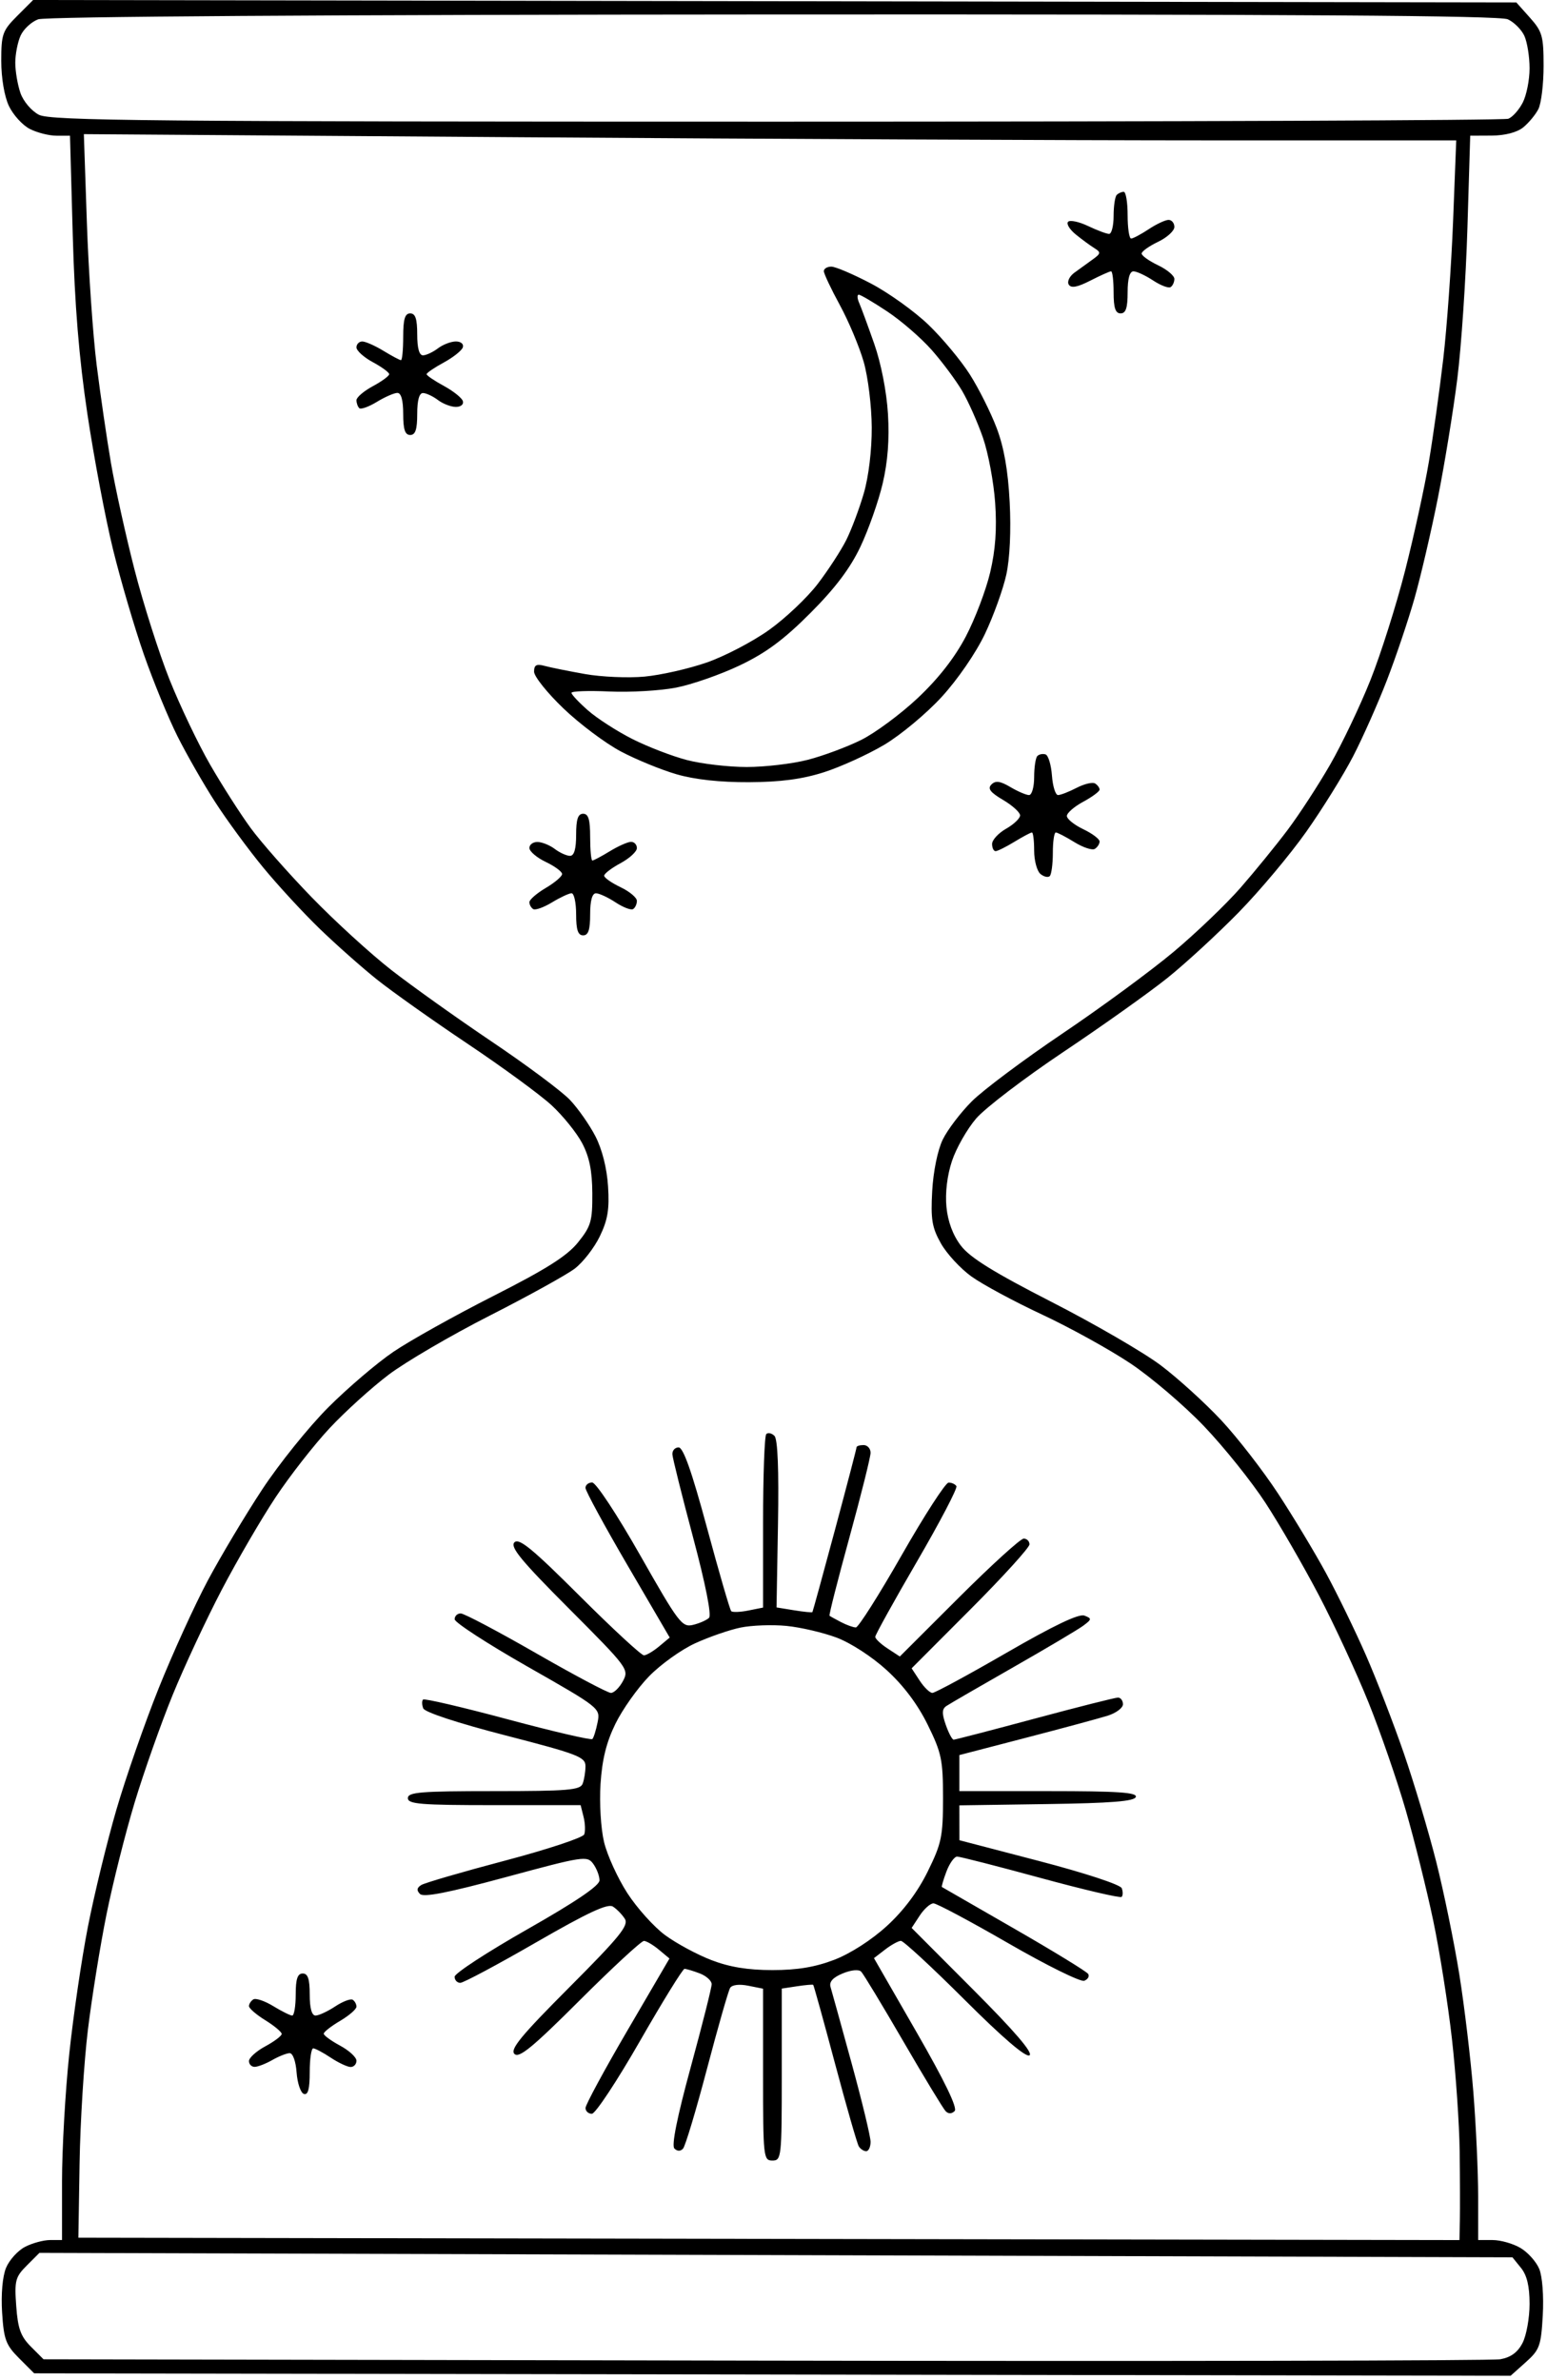 <svg width="331" height="509" viewBox="0 0 331 509" fill="none" xmlns="http://www.w3.org/2000/svg">
<path fill-rule="evenodd" clip-rule="evenodd" d="M3.679 3.409C0.534 6.554 0.27 7.297 0.27 13.017C0.27 16.683 0.938 20.624 1.905 22.661C2.804 24.556 4.807 26.761 6.355 27.562C7.904 28.363 10.476 29.018 12.072 29.018H14.976L15.566 50.268C15.982 65.275 16.902 76.513 18.698 88.518C20.096 97.868 22.567 110.918 24.189 117.518C25.812 124.118 28.777 134.209 30.779 139.942C32.782 145.675 36.017 153.55 37.971 157.442C39.925 161.334 43.554 167.668 46.038 171.518C48.52 175.368 53.148 181.668 56.321 185.518C59.493 189.368 64.942 195.272 68.43 198.639C71.916 202.005 77.4 206.864 80.617 209.436C83.832 212.008 92.562 218.194 100.018 223.184C107.473 228.174 115.568 234.095 118.006 236.342C120.444 238.589 123.396 242.248 124.567 244.473C126.103 247.392 126.706 250.372 126.733 255.175C126.766 261.15 126.453 262.226 123.676 265.675C121.338 268.58 116.924 271.373 105.59 277.12C97.344 281.3 87.71 286.678 84.183 289.069C80.656 291.461 74.376 296.815 70.228 300.968C66.079 305.12 59.719 313.018 56.096 318.518C52.474 324.018 47.227 332.793 44.438 338.018C41.65 343.243 36.931 353.593 33.953 361.018C30.976 368.443 26.899 380.143 24.895 387.018C22.892 393.893 20.151 405.152 18.805 412.038C17.459 418.924 15.662 431.174 14.813 439.26C13.964 447.345 13.27 459.599 13.27 466.49V479.018H10.72C9.318 479.018 6.906 479.672 5.361 480.471C3.816 481.27 1.986 483.29 1.294 484.961C0.537 486.788 0.202 490.603 0.452 494.538C0.819 500.296 1.254 501.463 4.088 504.298L7.308 507.518L165.263 507.777L323.218 508.036L326.455 505.144C329.425 502.49 329.725 501.666 330.095 495.117C330.326 491.022 330.005 486.793 329.341 485.191C328.706 483.655 326.897 481.638 325.323 480.709C323.749 479.779 321.068 479.018 319.366 479.018H316.27V469.663C316.27 464.518 315.808 454.506 315.244 447.413C314.679 440.321 313.321 428.949 312.227 422.143C311.132 415.337 308.916 404.537 307.301 398.143C305.687 391.749 302.569 381.306 300.372 374.936C298.176 368.567 294.521 359.117 292.251 353.936C289.981 348.756 286.15 340.884 283.739 336.443C281.328 332.001 276.701 324.324 273.455 319.382C270.21 314.439 264.73 307.376 261.278 303.686C257.826 299.996 252.025 294.73 248.386 291.983C244.747 289.237 234.224 283.13 225 278.412C212.601 272.069 207.545 268.934 205.599 266.383C203.884 264.134 202.806 261.246 202.502 258.085C202.212 255.068 202.66 251.361 203.687 248.268C204.595 245.535 206.915 241.456 208.843 239.203C210.772 236.951 219.194 230.527 227.56 224.928C235.925 219.33 245.92 212.226 249.77 209.141C253.62 206.056 260.468 199.759 264.989 195.148C269.509 190.537 276.034 182.76 279.489 177.867C282.943 172.973 287.452 165.718 289.508 161.744C291.564 157.77 294.812 150.468 296.726 145.518C298.64 140.568 301.297 132.693 302.63 128.018C303.963 123.343 306.22 113.668 307.645 106.518C309.07 99.368 310.942 87.893 311.806 81.018C312.669 74.143 313.644 59.631 313.973 48.768L314.571 29.018L319.171 28.996C322.011 28.982 324.586 28.313 325.903 27.246C327.076 26.295 328.539 24.535 329.153 23.334C329.767 22.132 330.27 17.977 330.27 14.1C330.27 7.723 329.991 6.738 327.352 3.784L324.434 0.518L165.761 0.259L7.088 0L3.679 3.409ZM322.613 4.128C323.953 4.739 325.549 6.335 326.16 7.675C326.77 9.016 327.27 12.138 327.27 14.615C327.27 17.091 326.612 20.39 325.807 21.946C325.002 23.503 323.616 25.055 322.725 25.397C321.835 25.738 251.371 26.018 166.139 26.018C31.768 26.018 10.793 25.823 8.329 24.548C6.739 23.726 4.998 21.678 4.378 19.899C3.769 18.15 3.27 15.233 3.27 13.416C3.27 11.599 3.785 8.982 4.414 7.6C5.044 6.219 6.731 4.658 8.164 4.132C9.777 3.54 69.751 3.146 165.473 3.097C276.875 3.04 320.858 3.329 322.613 4.128ZM258.675 30.017L311.579 30.018L310.906 47.282C310.535 56.777 309.587 70.049 308.799 76.775C308.01 83.501 306.626 93.394 305.723 98.761C304.819 104.127 302.54 114.559 300.659 121.943C298.778 129.327 295.429 139.902 293.218 145.443C291.007 150.984 287.126 159.118 284.594 163.518C282.061 167.918 277.956 174.218 275.47 177.518C272.984 180.818 268.458 186.369 265.412 189.855C262.366 193.34 255.943 199.489 251.138 203.521C246.333 207.552 235.632 215.414 227.357 220.992C219.082 226.571 210.343 233.103 207.936 235.51C205.53 237.916 202.727 241.602 201.707 243.701C200.624 245.931 199.688 250.501 199.456 254.694C199.121 260.751 199.411 262.496 201.313 265.882C202.553 268.088 205.502 271.282 207.865 272.979C210.228 274.676 217.01 278.328 222.936 281.096C228.862 283.863 237.348 288.547 241.793 291.504C246.238 294.462 253.36 300.53 257.62 304.989C261.881 309.448 267.803 316.835 270.78 321.403C273.758 325.971 278.887 334.841 282.178 341.114C285.468 347.386 290.246 357.693 292.794 364.018C295.342 370.343 298.933 380.723 300.773 387.086C302.613 393.448 305.249 404.023 306.631 410.586C308.013 417.148 309.827 428.593 310.662 436.018C311.497 443.443 312.24 454.243 312.313 460.018C312.387 465.793 312.407 472.432 312.358 474.771L312.27 479.025L164.52 478.771L16.77 478.518L17.029 462.518C17.171 453.718 17.974 440.893 18.811 434.018C19.651 427.143 21.439 416.058 22.785 409.385C24.131 402.713 26.852 391.913 28.829 385.385C30.808 378.858 34.446 368.568 36.914 362.518C39.383 356.468 44.108 346.343 47.417 340.018C50.725 333.693 55.931 324.757 58.986 320.16C62.041 315.563 67.24 308.916 70.54 305.389C73.838 301.862 79.514 296.725 83.153 293.974C86.793 291.223 96.519 285.54 104.77 281.344C113.02 277.149 121.21 272.623 122.97 271.287C124.729 269.951 127.143 266.846 128.333 264.388C130.039 260.864 130.413 258.6 130.1 253.69C129.853 249.811 128.835 245.776 127.399 242.99C126.132 240.53 123.672 237.021 121.933 235.192C120.193 233.363 112.695 227.777 105.27 222.778C97.844 217.779 88.169 210.887 83.769 207.462C79.37 204.037 71.683 197.023 66.691 191.876C61.697 186.729 55.804 180.043 53.596 177.018C51.389 173.993 47.502 167.918 44.962 163.518C42.42 159.118 38.507 150.921 36.264 145.303C34.023 139.684 30.654 129.109 28.779 121.803C26.904 114.496 24.637 104.243 23.742 99.018C22.849 93.793 21.468 84.343 20.675 78.018C19.883 71.693 18.942 58.006 18.587 47.602L17.942 28.686L111.856 29.351C163.509 29.717 229.577 30.017 258.675 30.017ZM238.937 41.685C238.57 42.051 238.27 44.076 238.27 46.185C238.27 48.293 237.835 50.018 237.304 50.018C236.773 50.018 234.753 49.262 232.816 48.339C230.88 47.415 228.952 47.004 228.533 47.425C228.113 47.846 228.854 49.069 230.18 50.144C231.505 51.218 233.305 52.541 234.18 53.082C235.594 53.958 235.549 54.225 233.77 55.499C232.67 56.286 230.914 57.557 229.867 58.323C228.821 59.088 228.283 60.23 228.672 60.859C229.177 61.676 230.496 61.433 233.285 60.011C235.433 58.915 237.433 58.018 237.73 58.018C238.027 58.018 238.27 60.043 238.27 62.518C238.27 65.851 238.659 67.018 239.77 67.018C240.881 67.018 241.27 65.851 241.27 62.518C241.27 59.581 241.704 58.02 242.52 58.025C243.208 58.028 245.092 58.903 246.708 59.968C248.323 61.033 250.011 61.678 250.458 61.402C250.904 61.126 251.27 60.335 251.27 59.644C251.27 58.954 249.695 57.637 247.77 56.719C245.845 55.801 244.27 54.676 244.27 54.219C244.27 53.762 245.845 52.637 247.77 51.719C249.695 50.801 251.27 49.368 251.27 48.534C251.27 47.7 250.708 47.021 250.02 47.025C249.333 47.028 247.42 47.925 245.77 49.018C244.12 50.111 242.433 51.008 242.02 51.011C241.607 51.015 241.27 48.768 241.27 46.018C241.27 43.268 240.895 41.018 240.437 41.018C239.978 41.018 239.303 41.318 238.937 41.685ZM176.27 57.984C176.27 58.515 177.811 61.777 179.694 65.234C181.578 68.69 183.875 74.16 184.8 77.388C185.732 80.642 186.498 86.882 186.519 91.389C186.542 96.256 185.86 101.917 184.821 105.489C183.867 108.772 182.176 113.271 181.064 115.488C179.952 117.704 177.21 121.917 174.972 124.849C172.734 127.781 168.045 132.218 164.552 134.711C161.06 137.203 155.062 140.334 151.224 141.669C147.386 143.003 141.397 144.362 137.915 144.687C134.433 145.012 128.701 144.766 125.177 144.141C121.653 143.516 117.758 142.73 116.52 142.395C114.778 141.923 114.27 142.202 114.27 143.633C114.27 144.649 117.101 148.189 120.561 151.499C124.022 154.81 129.534 158.941 132.811 160.679C136.089 162.418 141.47 164.622 144.77 165.577C148.673 166.707 154.09 167.298 160.27 167.267C167.021 167.233 171.651 166.619 176.27 165.145C179.845 164.004 185.642 161.372 189.151 159.294C192.661 157.217 198.204 152.607 201.469 149.05C204.907 145.304 208.81 139.623 210.745 135.55C212.582 131.682 214.639 125.973 215.316 122.862C216.071 119.392 216.348 113.399 216.033 107.362C215.678 100.572 214.814 95.657 213.245 91.518C211.995 88.218 209.414 83.069 207.51 80.075C205.606 77.081 201.617 72.297 198.647 69.442C195.677 66.588 190.148 62.625 186.362 60.636C182.576 58.646 178.756 57.018 177.874 57.018C176.992 57.018 176.27 57.453 176.27 57.984ZM189.852 66.616C192.833 68.595 197.118 72.308 199.372 74.866C201.627 77.425 204.549 81.354 205.866 83.598C207.183 85.842 209.185 90.342 210.315 93.598C211.446 96.854 212.62 103.118 212.926 107.518C213.316 113.124 212.996 117.579 211.859 122.405C210.966 126.192 208.614 132.376 206.633 136.146C204.261 140.66 200.758 145.138 196.374 149.26C192.713 152.702 187.254 156.741 184.244 158.236C181.233 159.731 176.088 161.644 172.81 162.486C169.532 163.329 163.664 164.018 159.77 164.018C155.876 164.018 150.118 163.348 146.973 162.529C143.829 161.71 138.579 159.688 135.306 158.036C132.034 156.384 127.762 153.633 125.813 151.922C123.864 150.211 122.27 148.517 122.27 148.157C122.27 147.797 125.915 147.669 130.37 147.871C134.825 148.073 141.238 147.704 144.62 147.051C148.003 146.398 154.145 144.258 158.27 142.294C163.879 139.625 167.685 136.807 173.365 131.121C178.693 125.789 181.897 121.547 184.095 116.918C185.819 113.287 187.96 107.212 188.853 103.418C189.955 98.733 190.32 93.949 189.991 88.518C189.701 83.746 188.515 77.693 187.051 73.518C185.702 69.668 184.251 65.73 183.827 64.768C183.403 63.806 183.365 63.018 183.744 63.018C184.122 63.018 186.87 64.637 189.852 66.616ZM86.269 72.018C86.269 74.768 86.055 77.018 85.793 77.018C85.531 77.018 83.844 76.12 82.043 75.022C80.243 73.924 78.207 73.024 77.519 73.022C76.832 73.02 76.269 73.591 76.269 74.291C76.269 74.991 77.844 76.411 79.769 77.448C81.695 78.485 83.269 79.641 83.269 80.018C83.269 80.395 81.695 81.551 79.769 82.588C77.844 83.625 76.269 84.97 76.269 85.579C76.269 86.187 76.537 86.952 76.864 87.279C77.191 87.606 78.879 87.008 80.614 85.95C82.35 84.891 84.332 84.024 85.019 84.022C85.835 84.019 86.269 85.583 86.269 88.518C86.269 91.851 86.659 93.018 87.769 93.018C88.88 93.018 89.269 91.851 89.269 88.518C89.269 85.568 89.7 84.029 90.519 84.05C91.207 84.067 92.644 84.742 93.71 85.55C94.778 86.357 96.504 87.018 97.543 87.018C98.605 87.018 99.26 86.469 99.035 85.768C98.814 85.081 96.978 83.618 94.954 82.518C92.93 81.418 91.275 80.293 91.275 80.018C91.275 79.743 92.93 78.618 94.954 77.518C96.978 76.418 98.814 74.956 99.035 74.268C99.26 73.567 98.605 73.018 97.543 73.018C96.504 73.018 94.778 73.679 93.71 74.486C92.644 75.294 91.207 75.969 90.519 75.986C89.7 76.007 89.269 74.468 89.269 71.518C89.269 68.185 88.88 67.018 87.769 67.018C86.636 67.018 86.269 68.24 86.269 72.018ZM221.958 161.664C221.579 162.042 221.27 164.076 221.27 166.185C221.27 168.297 220.778 170.018 220.174 170.018C219.572 170.018 217.776 169.249 216.184 168.308C213.993 167.014 213.009 166.879 212.133 167.755C211.257 168.631 211.862 169.435 214.623 171.064C216.629 172.247 218.267 173.734 218.264 174.367C218.26 175 216.91 176.285 215.264 177.221C213.617 178.158 212.27 179.621 212.27 180.471C212.27 181.322 212.607 182.016 213.02 182.014C213.433 182.012 215.243 181.112 217.044 180.014C218.845 178.916 220.532 178.018 220.794 178.018C221.056 178.018 221.27 179.763 221.27 181.896C221.27 184.028 221.874 186.274 222.612 186.887C223.35 187.499 224.25 187.705 224.612 187.343C224.974 186.981 225.27 184.735 225.27 182.351C225.27 179.968 225.554 178.018 225.902 178.018C226.25 178.018 228.041 178.95 229.884 180.088C231.726 181.227 233.692 181.875 234.252 181.529C234.812 181.183 235.27 180.469 235.27 179.943C235.27 179.416 233.695 178.235 231.77 177.317C229.845 176.399 228.27 175.127 228.27 174.49C228.27 173.854 229.845 172.485 231.77 171.448C233.695 170.411 235.27 169.242 235.27 168.85C235.27 168.457 234.833 167.866 234.299 167.536C233.766 167.206 231.988 167.63 230.349 168.477C228.71 169.325 226.923 170.018 226.377 170.018C225.831 170.018 225.247 168.14 225.077 165.846C224.908 163.551 224.292 161.517 223.708 161.325C223.123 161.133 222.336 161.286 221.958 161.664ZM123.27 178.518C123.27 181.559 122.846 183.018 121.961 183.018C121.241 183.018 119.779 182.357 118.711 181.55C117.644 180.742 115.982 180.067 115.02 180.05C114.058 180.032 113.27 180.61 113.27 181.333C113.27 182.056 114.845 183.399 116.77 184.317C118.695 185.235 120.27 186.398 120.27 186.903C120.27 187.408 118.695 188.75 116.77 189.885C114.845 191.021 113.27 192.389 113.27 192.925C113.27 193.461 113.639 194.128 114.091 194.407C114.542 194.686 116.353 194.038 118.115 192.966C119.877 191.895 121.757 191.018 122.294 191.018C122.831 191.018 123.27 193.043 123.27 195.518C123.27 198.851 123.659 200.018 124.77 200.018C125.881 200.018 126.27 198.851 126.27 195.518C126.27 192.581 126.704 191.02 127.52 191.025C128.208 191.028 130.092 191.903 131.708 192.968C133.323 194.033 135.011 194.678 135.458 194.402C135.904 194.126 136.27 193.335 136.27 192.644C136.27 191.954 134.695 190.637 132.77 189.719C130.845 188.801 129.27 187.695 129.27 187.262C129.27 186.828 130.845 185.625 132.77 184.588C134.695 183.551 136.27 182.099 136.27 181.361C136.27 180.622 135.708 180.02 135.02 180.022C134.333 180.024 132.297 180.924 130.496 182.022C128.695 183.12 127.008 184.018 126.746 184.018C126.484 184.018 126.27 181.768 126.27 179.018C126.27 175.24 125.903 174.018 124.77 174.018C123.659 174.018 123.27 175.185 123.27 178.518ZM163.953 306.668C163.578 307.044 163.27 315.545 163.27 325.56V343.768L160.11 344.4C158.372 344.748 156.726 344.807 156.452 344.533C156.177 344.259 153.854 336.268 151.289 326.776C148.017 314.667 146.2 309.518 145.198 309.518C144.413 309.518 143.814 310.194 143.868 311.021C143.921 311.847 145.916 319.842 148.301 328.787C150.974 338.814 152.279 345.401 151.703 345.964C151.19 346.466 149.645 347.145 148.27 347.473C145.929 348.032 145.209 347.082 136.951 332.544C132.014 323.853 127.502 317.018 126.701 317.018C125.914 317.018 125.27 317.538 125.27 318.174C125.27 318.81 129.325 326.271 134.282 334.755L143.293 350.179L141.032 352.065C139.788 353.103 138.326 353.966 137.784 353.985C137.242 354.003 131.062 348.295 124.052 341.3C113.934 331.205 111.051 328.837 110.07 329.818C109.089 330.799 111.497 333.722 121.744 343.992C134.346 356.622 134.622 356.992 133.293 359.475C132.545 360.873 131.382 362.018 130.71 362.018C130.038 362.018 122.826 358.193 114.682 353.518C106.539 348.843 99.29 345.018 98.573 345.018C97.856 345.018 97.273 345.581 97.279 346.268C97.284 346.956 104.305 351.512 112.879 356.394C128.388 365.224 128.466 365.286 127.859 368.321C127.524 369.999 127.021 371.6 126.743 371.878C126.464 372.157 118.312 370.26 108.626 367.662C98.939 365.065 90.79 363.163 90.519 363.436C90.246 363.709 90.261 364.554 90.553 365.315C90.871 366.145 97.915 368.46 108.176 371.108C123.687 375.11 125.269 375.719 125.269 377.686C125.27 378.879 124.997 380.566 124.663 381.436C124.14 382.799 121.513 383.018 105.663 383.018C89.98 383.018 87.269 383.239 87.269 384.518C87.269 385.797 89.99 386.018 105.751 386.018H124.232L124.859 388.516C125.204 389.89 125.268 391.581 125.002 392.274C124.736 392.968 117.091 395.496 108.014 397.893C98.936 400.29 90.897 402.63 90.147 403.093C89.174 403.695 89.094 404.242 89.865 405.013C90.635 405.784 95.879 404.755 108.261 401.405C124.847 396.917 125.635 396.797 126.924 398.56C127.664 399.572 128.27 401.163 128.27 402.095C128.27 403.237 123.209 406.666 112.77 412.598C104.245 417.442 97.269 421.994 97.269 422.712C97.269 423.43 97.817 424.018 98.486 424.018C99.154 424.018 106.437 420.134 114.667 415.387C125.744 408.999 130.022 407.003 131.134 407.704C131.96 408.225 133.112 409.407 133.694 410.329C134.577 411.728 132.603 414.16 121.793 424.994C111.507 435.304 109.089 438.237 110.07 439.218C111.051 440.199 113.934 437.831 124.052 427.736C131.062 420.741 137.242 415.033 137.784 415.051C138.326 415.07 139.776 415.924 141.006 416.95L143.241 418.815L134.266 434.167C129.33 442.61 125.286 450.081 125.281 450.768C125.275 451.456 125.885 452.018 126.636 452.018C127.387 452.018 131.999 445.048 136.886 436.528C141.772 428.009 146.078 421.034 146.455 421.028C146.832 421.023 148.294 421.457 149.705 421.993C151.116 422.53 152.27 423.57 152.27 424.304C152.27 425.039 150.255 433.025 147.791 442.051C144.871 452.751 143.653 458.801 144.291 459.439C144.909 460.057 145.593 460.067 146.146 459.468C146.627 458.946 148.938 451.246 151.281 442.358C153.624 433.47 155.847 425.703 156.221 425.097C156.631 424.434 158.173 424.249 160.086 424.631L163.27 425.268V443.643C163.27 461.351 163.343 462.018 165.27 462.018C167.197 462.018 167.27 461.351 167.27 443.631V425.245L170.52 424.75C172.308 424.478 173.871 424.341 173.995 424.445C174.119 424.55 176.221 432.132 178.666 441.294C181.111 450.456 183.399 458.417 183.75 458.985C184.101 459.553 184.811 460.018 185.329 460.018C185.847 460.018 186.27 459.117 186.27 458.015C186.27 456.913 184.451 449.375 182.229 441.265C180.006 433.154 177.97 425.79 177.703 424.9C177.374 423.8 178.205 422.873 180.3 422.006C182.108 421.257 183.744 421.099 184.26 421.624C184.743 422.116 188.798 428.818 193.27 436.518C197.742 444.218 201.822 450.946 202.336 451.468C202.926 452.068 203.634 452.054 204.258 451.43C204.909 450.779 202.133 445.032 196.121 434.588L186.995 418.734L189.383 416.898C190.696 415.889 192.214 415.052 192.756 415.04C193.298 415.028 199.437 420.7 206.397 427.645C214.554 435.784 219.485 440.003 220.27 439.518C221.086 439.014 217.119 434.385 208.272 425.52L195.055 412.276L196.778 409.647C197.725 408.201 199.053 407.018 199.729 407.018C200.405 407.018 207.622 410.865 215.767 415.566C223.911 420.268 231.21 423.871 231.986 423.573C232.762 423.276 233.142 422.62 232.831 422.116C232.52 421.613 225.404 417.255 217.017 412.434C208.631 407.612 201.665 403.603 201.537 403.526C201.409 403.449 201.846 401.953 202.507 400.202C203.168 398.451 204.196 397.018 204.791 397.018C205.387 397.018 213.43 399.077 222.664 401.593C231.898 404.109 239.693 405.928 239.985 405.636C240.278 405.343 240.288 404.507 240.007 403.776C239.717 403.019 232.141 400.528 222.389 397.983L205.281 393.518L205.275 389.79L205.27 386.062L223.937 385.79C237.784 385.588 242.712 385.195 243.021 384.268C243.344 383.297 239.175 383.018 224.353 383.018H205.27V379.165V375.311L219.52 371.608C227.357 369.571 235.232 367.445 237.02 366.883C238.808 366.322 240.27 365.223 240.27 364.44C240.27 363.658 239.788 363.018 239.199 363.018C238.61 363.018 230.59 365.043 221.377 367.518C212.165 369.993 204.366 372.018 204.046 372.018C203.727 372.018 202.966 370.585 202.356 368.834C201.5 366.38 201.535 365.457 202.508 364.806C203.202 364.342 209.62 360.625 216.77 356.548C223.92 352.471 230.67 348.466 231.77 347.648C233.617 346.275 233.637 346.109 232.029 345.486C230.847 345.028 225.507 347.573 215.392 353.415C207.199 358.146 200.047 362.018 199.498 362.018C198.949 362.018 197.725 360.835 196.778 359.389L195.055 356.761L207.663 344.126C214.597 337.176 220.27 330.934 220.27 330.254C220.27 329.574 219.714 329.018 219.034 329.018C218.354 329.018 212.112 334.691 205.162 341.625L192.527 354.233L189.899 352.51C188.453 351.563 187.27 350.445 187.27 350.025C187.27 349.606 191.286 342.36 196.196 333.924C201.105 325.488 204.903 318.233 204.636 317.802C204.37 317.371 203.616 317.03 202.961 317.044C202.306 317.058 197.795 324.033 192.936 332.544C188.077 341.055 183.66 348.018 183.12 348.018C182.58 348.018 181.156 347.507 179.954 346.883C178.753 346.258 177.643 345.643 177.487 345.516C177.332 345.39 179.244 337.867 181.737 328.799C184.23 319.731 186.27 311.571 186.27 310.665C186.27 309.759 185.595 309.018 184.77 309.018C183.945 309.018 183.27 309.23 183.27 309.489C183.27 309.748 181.181 317.736 178.627 327.239C176.073 336.742 173.912 344.617 173.824 344.737C173.737 344.858 171.974 344.682 169.907 344.347L166.15 343.737L166.46 325.929C166.663 314.245 166.403 307.753 165.703 307.053C165.117 306.465 164.329 306.292 163.953 306.668ZM178.999 350.19C182.024 351.321 186.594 354.29 189.743 357.167C193.331 360.447 196.351 364.47 198.496 368.829C201.462 374.858 201.77 376.332 201.77 384.522C201.77 392.713 201.463 394.185 198.496 400.211C196.353 404.563 193.328 408.592 189.743 411.869C186.472 414.858 181.946 417.766 178.517 419.083C174.433 420.65 170.6 421.289 165.27 421.289C160.018 421.289 156.107 420.65 152.222 419.157C149.171 417.985 144.717 415.586 142.324 413.826C139.931 412.067 136.285 408.015 134.221 404.821C132.158 401.628 129.918 396.719 129.245 393.912C128.559 391.055 128.227 385.588 128.49 381.491C128.825 376.272 129.738 372.582 131.673 368.628C133.165 365.578 136.398 361.012 138.857 358.482C141.317 355.951 145.758 352.768 148.726 351.41C151.694 350.051 156.068 348.537 158.446 348.047C160.824 347.556 165.237 347.394 168.252 347.687C171.268 347.98 176.104 349.106 178.999 350.19ZM63.27 426.518C63.27 428.993 62.932 431.016 62.52 431.014C62.106 431.012 60.279 430.102 58.459 428.992C56.639 427.882 54.727 427.236 54.209 427.555C53.693 427.875 53.27 428.523 53.27 428.995C53.27 429.468 54.844 430.828 56.77 432.018C58.694 433.208 60.27 434.524 60.27 434.942C60.27 435.361 58.694 436.551 56.77 437.588C54.844 438.625 53.27 440.045 53.27 440.745C53.27 441.445 53.833 442.002 54.52 441.983C55.208 441.963 56.895 441.304 58.27 440.518C59.645 439.732 61.306 439.073 61.962 439.053C62.654 439.033 63.283 440.772 63.462 443.19C63.632 445.485 64.332 447.548 65.019 447.774C65.909 448.066 66.269 446.721 66.269 443.101C66.269 440.306 66.606 438.021 67.019 438.025C67.433 438.028 69.12 438.925 70.769 440.018C72.419 441.111 74.332 442.008 75.019 442.011C75.707 442.015 76.269 441.414 76.269 440.675C76.269 439.937 74.695 438.485 72.769 437.448C70.844 436.411 69.269 435.26 69.269 434.889C69.269 434.519 70.844 433.286 72.769 432.151C74.695 431.015 76.269 429.647 76.269 429.111C76.269 428.575 75.903 427.91 75.457 427.634C75.01 427.358 73.323 428.003 71.707 429.068C70.091 430.133 68.207 431.008 67.519 431.011C66.704 431.016 66.269 429.455 66.269 426.518C66.269 423.185 65.88 422.018 64.769 422.018C63.658 422.018 63.27 423.185 63.27 426.518ZM325.437 484.976C326.712 486.551 327.27 488.895 327.27 492.678C327.27 495.67 326.594 499.425 325.768 501.023C324.728 503.033 323.265 504.107 321.018 504.51C319.231 504.829 248.368 504.962 163.543 504.804L9.315 504.518L6.61 501.812C4.424 499.626 3.821 497.959 3.472 493.132C3.078 487.685 3.278 486.919 5.74 484.457L8.44 481.757L166.022 482.235L323.604 482.712L325.437 484.976Z" fill="black"/>
</svg>

